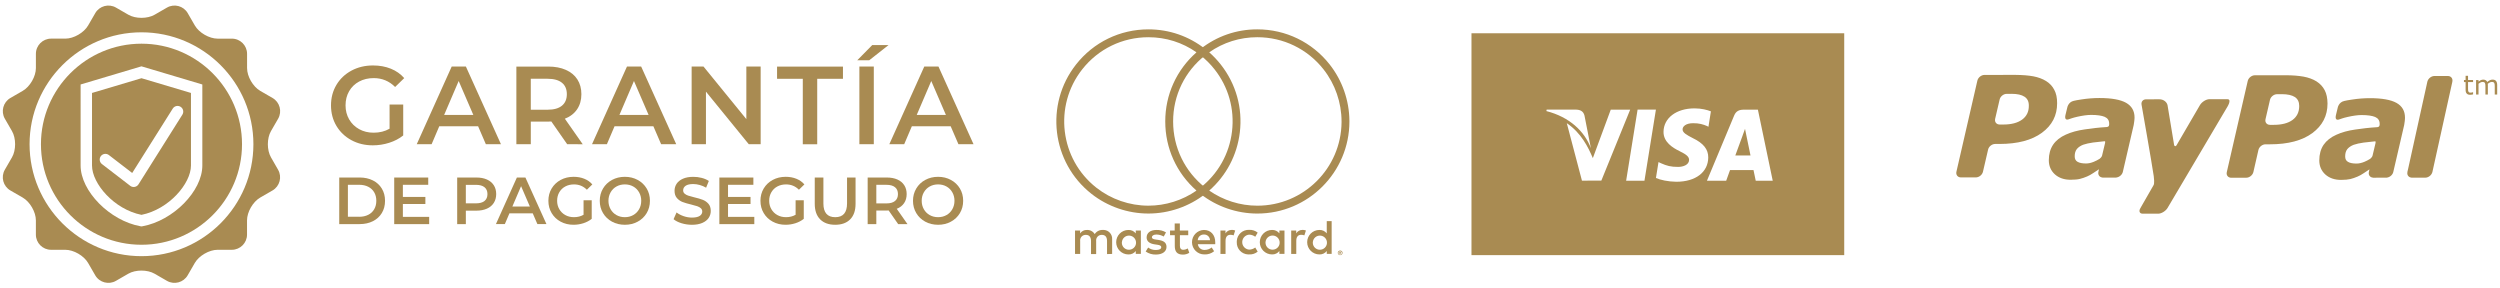 <svg xmlns="http://www.w3.org/2000/svg" xmlns:xlink="http://www.w3.org/1999/xlink" id="Capa_1" x="0px" y="0px" width="450.709px" height="52px" viewBox="0 0 450.709 52" xml:space="preserve"><title>mc_vrt_rgb_pos</title><g>	<path fill="#A98B52" d="M200.501,45.781v-2.646c0.061-0.865-0.594-1.617-1.459-1.678c-0.066-0.006-0.135-0.006-0.201,0  c-0.594-0.039-1.161,0.246-1.482,0.75c-0.292-0.486-0.826-0.773-1.396-0.75c-0.494-0.025-0.964,0.213-1.235,0.627v-0.521h-0.918  v4.222h0.927v-2.32c-0.073-0.541,0.306-1.041,0.848-1.112c0.063-0.011,0.124-0.013,0.188-0.009c0.608,0,0.919,0.396,0.919,1.111  v2.351h0.928v-2.341c-0.07-0.545,0.313-1.043,0.854-1.112c0.06-0.011,0.117-0.013,0.177-0.009c0.627,0,0.929,0.396,0.929,1.111  v2.351L200.501,45.781z M214.217,41.563h-1.51v-1.28h-0.93v1.28h-0.838V42.4h0.855v1.94c0,0.979,0.379,1.563,1.466,1.563  c0.405,0.002,0.805-0.109,1.146-0.326l-0.266-0.785c-0.247,0.146-0.524,0.23-0.813,0.238c-0.44,0-0.608-0.281-0.608-0.707V42.4  h1.501L214.217,41.563z M222.049,41.455c-0.457-0.014-0.884,0.225-1.112,0.617v-0.512h-0.909v4.221h0.918v-2.365  c0-0.697,0.302-1.086,0.884-1.086c0.195-0.004,0.394,0.031,0.573,0.104l0.282-0.883c-0.209-0.074-0.432-0.113-0.652-0.113  L222.049,41.455z M210.209,41.896c-0.521-0.312-1.118-0.463-1.724-0.439c-1.066,0-1.768,0.512-1.768,1.352  c0,0.688,0.514,1.111,1.457,1.244l0.439,0.063c0.506,0.069,0.742,0.202,0.742,0.44c0,0.326-0.336,0.512-0.963,0.512  c-0.504,0.017-0.998-0.143-1.402-0.44l-0.44,0.717c0.535,0.373,1.177,0.564,1.827,0.548c1.22,0,1.926-0.572,1.926-1.377  c0-0.806-0.557-1.132-1.477-1.265l-0.439-0.063c-0.396-0.053-0.716-0.133-0.716-0.414c0-0.282,0.301-0.493,0.805-0.493  c0.465,0.004,0.92,0.129,1.323,0.36L210.209,41.896z M234.801,41.455c-0.455-0.014-0.883,0.225-1.112,0.617v-0.512h-0.908v4.221  h0.917v-2.365c0-0.697,0.303-1.086,0.885-1.086c0.195-0.004,0.393,0.031,0.572,0.104l0.283-0.883  c-0.21-0.074-0.433-0.113-0.652-0.113L234.801,41.455z M222.97,43.662c-0.044,1.178,0.875,2.166,2.052,2.209  c0.066,0.004,0.134,0.002,0.199-0.002c0.552,0.027,1.092-0.15,1.518-0.504l-0.439-0.74c-0.316,0.24-0.704,0.375-1.104,0.379  c-0.745-0.061-1.302-0.713-1.239-1.459c0.054-0.662,0.578-1.188,1.239-1.24c0.399,0.004,0.787,0.137,1.104,0.379l0.439-0.742  c-0.426-0.352-0.966-0.528-1.518-0.502c-1.177-0.065-2.184,0.832-2.249,2.009c-0.005,0.065-0.006,0.133-0.002,0.198V43.662  L222.97,43.662z M231.57,43.662v-2.102h-0.918v0.512c-0.314-0.406-0.811-0.637-1.323-0.617c-1.221,0-2.208,0.988-2.208,2.207  s0.987,2.207,2.208,2.207c0.516,0.021,1.009-0.211,1.323-0.617v0.514h0.918V43.662z M228.153,43.662  c0.041-0.703,0.646-1.24,1.351-1.197c0.702,0.041,1.239,0.645,1.197,1.35c-0.039,0.672-0.595,1.195-1.268,1.199  c-0.7,0.01-1.272-0.551-1.282-1.25C228.15,43.729,228.151,43.695,228.153,43.662z M217.072,41.455  c-1.219,0.018-2.192,1.02-2.176,2.238c0.018,1.218,1.021,2.19,2.236,2.176l0,0c0.636,0.033,1.261-0.172,1.754-0.574l-0.441-0.68  c-0.349,0.279-0.778,0.436-1.229,0.441c-0.632,0.055-1.19-0.404-1.264-1.033h3.136c0-0.115,0-0.229,0-0.354  c0-1.324-0.82-2.207-2.005-2.207L217.072,41.455z M217.072,42.277c0.577-0.014,1.058,0.445,1.068,1.021l0,0h-2.208  c0.033-0.588,0.53-1.043,1.122-1.021H217.072z M240.076,43.672v-3.807h-0.884v2.207c-0.315-0.406-0.811-0.637-1.324-0.617  c-1.22,0-2.207,0.988-2.207,2.207s0.987,2.207,2.207,2.207c0.517,0.021,1.009-0.211,1.324-0.617v0.514h0.884V43.672z   M241.609,45.168c0.058,0,0.114,0.01,0.167,0.029c0.053,0.021,0.099,0.053,0.138,0.088c0.039,0.039,0.069,0.084,0.093,0.135  c0.047,0.104,0.047,0.223,0,0.324c-0.021,0.051-0.054,0.096-0.093,0.135c-0.039,0.037-0.085,0.066-0.138,0.088  s-0.109,0.035-0.167,0.035c-0.172,0-0.325-0.102-0.396-0.258c-0.046-0.104-0.046-0.221,0-0.324  c0.021-0.051,0.055-0.096,0.095-0.135c0.038-0.035,0.085-0.066,0.137-0.088c0.058-0.021,0.119-0.031,0.182-0.029H241.609z   M241.609,45.914c0.043,0,0.087-0.01,0.128-0.025c0.037-0.02,0.071-0.041,0.103-0.07c0.114-0.125,0.114-0.315,0-0.44  c-0.028-0.028-0.063-0.055-0.103-0.067c-0.041-0.021-0.085-0.027-0.128-0.027c-0.045,0-0.088,0.01-0.129,0.027  c-0.039,0.016-0.075,0.039-0.105,0.067c-0.113,0.125-0.113,0.315,0,0.44c0.03,0.029,0.066,0.056,0.105,0.07  c0.045,0.021,0.093,0.027,0.143,0.025H241.609z M241.635,45.389c0.041-0.002,0.081,0.012,0.113,0.035  c0.026,0.021,0.042,0.059,0.039,0.094c0.002,0.029-0.011,0.06-0.029,0.08c-0.024,0.021-0.061,0.035-0.094,0.039l0.128,0.146h-0.103  l-0.119-0.146h-0.038v0.146h-0.085v-0.389L241.635,45.389z M241.537,45.463v0.105h0.1c0.017,0.006,0.033,0.006,0.052,0  c0.007-0.012,0.007-0.025,0-0.039c0.007-0.014,0.007-0.027,0-0.039c-0.019-0.006-0.035-0.006-0.052,0L241.537,45.463z   M236.681,43.672c0.042-0.703,0.646-1.24,1.349-1.197c0.704,0.041,1.241,0.646,1.199,1.349c-0.04,0.674-0.595,1.196-1.27,1.2  c-0.698,0.009-1.272-0.551-1.282-1.252C236.677,43.738,236.679,43.705,236.681,43.672z M205.679,43.672v-2.109h-0.92v0.513  c-0.315-0.406-0.81-0.638-1.323-0.617c-1.22,0-2.207,0.987-2.207,2.207c0,1.219,0.987,2.207,2.207,2.207  c0.517,0.021,1.008-0.211,1.323-0.617v0.515h0.92V43.672z M202.262,43.672c0.041-0.703,0.646-1.24,1.349-1.197  c0.703,0.041,1.239,0.646,1.198,1.349c-0.039,0.674-0.596,1.196-1.268,1.2c-0.7,0.015-1.277-0.543-1.292-1.241  c-0.001-0.035,0-0.072,0.003-0.107L202.262,43.672L202.262,43.672z"></path>	<path fill="#A98B52" d="M207.036,38.497c-3.703,0-7.347-1.261-10.259-3.547c-7.196-5.657-8.45-16.115-2.794-23.312  c3.167-4.032,7.929-6.344,13.063-6.344c3.75,0,7.293,1.228,10.248,3.549l0.709,0.558l-0.709,0.558  c-3.69,2.897-5.805,7.249-5.799,11.939c-0.002,4.69,2.11,9.042,5.8,11.937l0.71,0.558l-0.709,0.559  C214.382,37.236,210.739,38.497,207.036,38.497z M207.046,6.711c-4.696,0-9.051,2.114-11.948,5.802  c-5.174,6.584-4.027,16.149,2.556,21.322c2.663,2.093,5.995,3.244,9.383,3.244c3.092,0,6.139-0.96,8.672-2.72  c-3.595-3.151-5.635-7.644-5.632-12.46c-0.006-4.819,2.036-9.313,5.632-12.467C213.156,7.649,210.179,6.711,207.046,6.711z"></path>	<path fill="#A98B52" d="M226.677,38.5c-3.703,0-7.347-1.261-10.26-3.55l-0.709-0.558l0.709-0.559  c3.188-2.506,5.211-6.104,5.693-10.13c0.483-4.028-0.631-8.002-3.138-11.19c-0.744-0.946-1.604-1.807-2.557-2.557L215.708,9.4  l0.708-0.557c2.954-2.323,6.499-3.551,10.249-3.551c5.134,0,9.895,2.312,13.063,6.342c2.253,2.868,3.509,6.445,3.547,10.091  l0.001,0.002l0.002,0.171C243.279,31.053,235.831,38.5,226.677,38.5z M218.003,34.359c2.535,1.762,5.582,2.723,8.674,2.723  c8.331,0,15.116-6.744,15.184-15.059l-0.002-0.128c0-3.388-1.151-6.721-3.245-9.385c-2.896-3.686-7.252-5.8-11.946-5.8  c-3.135,0-6.113,0.938-8.666,2.723c0.763,0.671,1.462,1.41,2.087,2.206c2.741,3.485,3.959,7.83,3.431,12.233  C223.027,27.969,221.079,31.659,218.003,34.359z"></path>	<path fill="#A98B52" d="M401.462,19.417l-10.696,18.086c-0.343,0.563-1.104,1.021-1.68,1.021l-2.779,0.002  c-0.576,0-0.769-0.461-0.419-1.022l2.377-4.146c0,0,0.197-0.239,0.021-1.592c-0.356-2.445-2.19-12.84-2.19-12.84  c-0.13-0.56,0.23-1.021,0.811-1.021l2.397-0.005c0.741-0.002,1.335,0.484,1.465,1.053c0,0,1.165,7.05,1.193,7.21  c0.034,0.131,0.24,0.358,0.446,0.003c0.378-0.659,4.228-7.255,4.228-7.255c0.356-0.563,1.111-1.028,1.688-1.028  c0,0,2.578,0.01,3.223,0.002C402.486,17.873,401.462,19.417,401.462,19.417z M370.865,18.614c0.006,2.199-0.91,3.979-2.735,5.318  c-1.832,1.346-4.377,2.019-7.662,2.021h-0.769c-0.582,0-1.155,0.46-1.278,1.02l-0.925,3.983c-0.132,0.574-0.707,1.028-1.286,1.028  h-2.687c-0.58,0-0.943-0.467-0.813-1.028l3.778-16.429c0.134-0.557,0.704-1.016,1.287-1.021l5.604-0.004  c1.21,0.012,2.268,0.09,3.168,0.252c0.896,0.17,1.669,0.451,2.33,0.86c0.639,0.396,1.14,0.928,1.473,1.579  C370.701,16.838,370.87,17.647,370.865,18.614z M365.764,19.04c0.011-0.723-0.255-1.259-0.771-1.6  c-0.525-0.35-1.308-0.524-2.333-0.524l-0.878,0.006c-0.578-0.006-1.158,0.46-1.28,1.021l-0.81,3.482  c-0.128,0.566,0.239,1.025,0.818,1.025h0.658c1.455,0,2.578-0.297,3.389-0.889C365.369,20.967,365.781,20.125,365.764,19.04z   M384.823,21.19c0.007,0.158-0.021,0.377-0.048,0.646c-0.021,0.264-0.058,0.494-0.102,0.691l-1.961,8.464  c-0.119,0.512-0.622,0.94-1.148,1.008c-0.011,0.006-0.014,0.015-0.039,0.015h-0.386c-0.547,0.002-1.723,0.004-2.064,0.004  l-0.001-0.004h-0.045l-0.006-0.011c-0.518-0.049-0.827-0.481-0.718-1.004l-0.004-0.008c0-0.007,0.006-0.009,0.006-0.013  l0.098-0.434l-0.011-0.02c-0.349,0.229-0.621,0.414-1.013,0.674c-0.394,0.26-0.763,0.469-1.105,0.613  c-0.459,0.198-0.896,0.342-1.294,0.44c-0.401,0.103-0.967,0.152-1.686,0.158c-1.148,0-2.102-0.322-2.832-0.972  c-0.722-0.657-1.096-1.506-1.096-2.545c0.001-1.102,0.258-2.03,0.771-2.802c0.523-0.767,1.286-1.373,2.307-1.826  c0.958-0.436,2.104-0.75,3.41-0.936c1.326-0.193,2.428-0.332,3.959-0.425c0.257-0.034,0.344-0.136,0.389-0.242  c0.051-0.112,0.049-0.243,0.043-0.38c0-0.577-0.268-0.98-0.812-1.219c-0.542-0.227-1.358-0.344-2.435-0.344  c-0.732-0.004-1.651,0.143-2.521,0.338c-0.908,0.207-1.152,0.34-1.598,0.475c-0.22,0.066-0.708,0.104-0.522-0.76l0.328-1.348  c0,0,0.156-1.022,1.179-1.244c0.495-0.108,0.576-0.129,1.377-0.25c1.089-0.17,2.173-0.256,3.252-0.256  c2.183,0,3.772,0.288,4.796,0.857C384.31,19.11,384.826,19.995,384.823,21.19z M379.323,25.473  c-0.155,0.002-1.367,0.142-1.979,0.219c-0.688,0.099-1.287,0.231-1.771,0.396c-0.488,0.191-0.881,0.453-1.146,0.775  c-0.264,0.334-0.392,0.762-0.392,1.311c-0.007,0.477,0.177,0.811,0.521,1.002c0.348,0.199,0.86,0.297,1.528,0.297  c0.433,0,0.903-0.104,1.399-0.307c0.368-0.152,0.72-0.332,1.053-0.541c0.117-0.076,0.38-0.359,0.428-0.559  c0.16-0.652,0.513-2.089,0.542-2.268C379.58,25.387,379.478,25.471,379.323,25.473z"></path>	<path fill="#A98B52" d="M432.05,18.552c-1.021-0.567-2.613-0.854-4.795-0.854c-1.079,0-2.164,0.086-3.252,0.257  c-0.799,0.121-0.882,0.143-1.378,0.249c-1.021,0.224-1.178,1.244-1.178,1.244l-0.327,1.347c-0.187,0.863,0.305,0.828,0.523,0.762  c0.447-0.137,0.688-0.27,1.597-0.475c0.87-0.197,1.788-0.346,2.521-0.34c1.073,0,1.893,0.119,2.437,0.345  c0.544,0.237,0.813,0.642,0.813,1.22c0.003,0.137,0.006,0.266-0.044,0.379c-0.045,0.106-0.131,0.207-0.388,0.242  c-1.533,0.092-2.635,0.23-3.96,0.424c-1.31,0.186-2.451,0.5-3.408,0.938c-1.021,0.452-1.783,1.059-2.311,1.824  c-0.512,0.771-0.771,1.706-0.771,2.804c0,1.039,0.372,1.885,1.095,2.543c0.73,0.649,1.683,0.972,2.832,0.972  c0.721-0.007,1.281-0.058,1.687-0.156c0.398-0.104,0.834-0.244,1.294-0.445c0.345-0.143,0.717-0.352,1.104-0.611  c0.394-0.262,0.665-0.445,1.013-0.676l0.014,0.023l-0.099,0.432c-0.001,0.004-0.006,0.006-0.006,0.01l0.003,0.01  c-0.11,0.521,0.201,0.951,0.716,1.004l0.007,0.011h0.045l0.004,0.002c0.341,0,1.516-0.002,2.064-0.002h0.382  c0.023,0,0.028-0.011,0.038-0.015c0.525-0.063,1.031-0.494,1.147-1.01l1.963-8.461c0.045-0.198,0.079-0.429,0.103-0.692  c0.023-0.269,0.054-0.486,0.045-0.646C433.579,20.007,433.068,19.124,432.05,18.552z M428.264,25.815  c-0.029,0.181-0.38,1.615-0.538,2.267c-0.047,0.193-0.308,0.479-0.427,0.557c-0.333,0.209-0.686,0.389-1.054,0.543  c-0.497,0.199-0.967,0.305-1.4,0.305c-0.667,0-1.183-0.096-1.527-0.297c-0.348-0.19-0.528-0.522-0.522-1  c0-0.549,0.128-0.979,0.391-1.311c0.266-0.32,0.658-0.583,1.146-0.775c0.485-0.164,1.082-0.299,1.771-0.396  c0.611-0.076,1.822-0.216,1.979-0.218C428.232,25.489,428.332,25.403,428.264,25.815z M419.098,16.252  c-0.335-0.65-0.841-1.174-1.479-1.584c-0.654-0.404-1.435-0.689-2.336-0.855c-0.893-0.156-1.948-0.246-3.157-0.248l-5.616,0.002  c-0.579,0.011-1.146,0.466-1.279,1.023l-3.776,16.436c-0.137,0.559,0.238,1.022,0.809,1.02l2.693-0.006  c0.572,0.006,1.155-0.457,1.289-1.016l0.911-3.988c0.129-0.56,0.71-1.029,1.291-1.019h0.768c3.286,0,5.836-0.676,7.661-2.021  c1.819-1.351,2.736-3.123,2.736-5.328C419.603,17.708,419.441,16.897,419.098,16.252z M413.302,21.628  c-0.805,0.586-1.935,0.879-3.386,0.879h-0.669c-0.578,0.007-0.951-0.461-0.813-1.021L409.24,18c0.12-0.552,0.705-1.022,1.274-1.017  l0.885-0.006c1.028,0.006,1.8,0.176,2.333,0.52c0.521,0.347,0.775,0.886,0.778,1.602C414.515,20.19,414.112,21.03,413.302,21.628z   M442.117,14.719l0.005,0.002l-3.6,16.287c-0.007,0.027-0.018,0.051-0.024,0.076c-0.161,0.531-0.717,0.947-1.263,0.947h-2.494  l-0.005-0.01c-0.518-0.049-0.831-0.48-0.717-1.004l-0.007-0.011c0.016-0.059,0.064-0.276,0.144-0.614l3.301-14.958  c0.099-0.451,0.155-0.713,0.155-0.713c0.006-0.022,0.018-0.044,0.021-0.064c0.155-0.536,0.716-0.957,1.267-0.957h0.001  c0.003,0,0.003,0,0.004,0h2.401C441.882,13.701,442.24,14.163,442.117,14.719z M444.948,14.424h0.908v0.37h-0.908v1.19  c0,0.138,0.005,0.244,0.011,0.32c0.007,0.078,0.026,0.149,0.064,0.217c0.033,0.063,0.081,0.106,0.141,0.138  c0.062,0.028,0.151,0.044,0.277,0.044c0.068,0,0.146-0.012,0.226-0.031c0.076-0.021,0.133-0.039,0.169-0.053h0.021v0.396h-0.001  c-0.083,0.021-0.173,0.039-0.27,0.053c-0.099,0.014-0.187,0.021-0.263,0.021c-0.27,0-0.471-0.072-0.607-0.216  c-0.142-0.144-0.209-0.374-0.209-0.69v-1.39h-0.297v-0.37h0.297v-0.751h0.439L444.948,14.424L444.948,14.424z M450.203,15.344  v1.694H450.2h-0.438V15.55c0-0.112-0.006-0.221-0.017-0.325c-0.012-0.104-0.031-0.188-0.064-0.25  c-0.034-0.065-0.088-0.117-0.153-0.15c-0.065-0.034-0.163-0.051-0.29-0.051c-0.124,0-0.246,0.029-0.368,0.092  c-0.125,0.062-0.247,0.14-0.369,0.234c0.006,0.034,0.009,0.077,0.013,0.125c0.003,0.047,0.005,0.094,0.005,0.143v1.673h-0.438  v-1.488c0-0.114-0.006-0.225-0.016-0.327c-0.01-0.104-0.031-0.187-0.063-0.25c-0.037-0.067-0.089-0.117-0.155-0.149  c-0.066-0.034-0.163-0.052-0.289-0.052c-0.121,0-0.24,0.028-0.361,0.09c-0.12,0.06-0.242,0.135-0.36,0.227v1.952h-0.44V14.43h0.44  v0.291c0.137-0.115,0.273-0.203,0.409-0.269c0.138-0.063,0.279-0.097,0.438-0.097c0.18,0,0.328,0.037,0.452,0.111  c0.125,0.075,0.217,0.18,0.276,0.313c0.179-0.149,0.342-0.261,0.487-0.325c0.146-0.064,0.303-0.1,0.471-0.1  c0.287,0,0.5,0.086,0.635,0.262C450.135,14.792,450.203,15.035,450.203,15.344z"></path>	<g>		<path fill="#A98B52" d="M16.588,29.836c0,3.254,3.962,7.9,8.919,8.898c4.958-0.998,8.92-5.646,8.92-8.898V16.757l-8.92-2.657   l-8.919,2.657V29.836z M18.188,28.137c0.347-0.447,0.99-0.531,1.438-0.188l4.207,3.236l7.311-11.61   c0.302-0.479,0.938-0.622,1.415-0.32c0.479,0.302,0.623,0.935,0.32,1.415l-7.91,12.563c-0.154,0.244-0.403,0.412-0.688,0.463   c-0.059,0.01-0.119,0.016-0.18,0.016c-0.225,0-0.445-0.072-0.625-0.213l-5.101-3.924C17.927,29.229,17.843,28.586,18.188,28.137z"></path>		<path fill="#A98B52" d="M25.507,7.876c-9.993,0-18.125,8.131-18.125,18.125c0,9.995,8.132,18.125,18.125,18.125   c9.995,0,18.125-8.131,18.125-18.125S35.502,7.876,25.507,7.876z M36.478,29.836c0,4.619-5.243,9.941-10.788,10.955l-0.184,0.031   l-0.187-0.031c-5.544-1.014-10.786-6.336-10.786-10.955V15.229l10.972-3.271l10.973,3.271V29.836z"></path>		<path fill="#A98B52" d="M48.855,28.371c-0.752-1.303-0.753-3.437,0-4.739l1.287-2.229c0.752-1.303,0.302-2.983-1.001-3.735   l-2.229-1.287c-1.304-0.752-2.369-2.6-2.369-4.104V9.702c0-1.505-1.23-2.735-2.735-2.735h-2.574c-1.505,0-3.353-1.065-4.104-2.37   l-1.287-2.229c-0.752-1.303-2.435-1.753-3.736-1.001l-2.229,1.286c-1.304,0.753-3.438,0.753-4.738,0l-2.229-1.286   c-1.304-0.752-2.984-0.302-3.736,1.001l-1.288,2.227c-0.752,1.303-2.6,2.37-4.104,2.37H9.207c-1.506,0-2.735,1.229-2.735,2.735   v2.574c0,1.504-1.066,3.352-2.369,4.104l-2.229,1.287c-1.304,0.752-1.754,2.434-1.001,3.736L2.16,23.63   c0.752,1.303,0.752,3.437,0,4.738L0.87,30.6c-0.752,1.303-0.303,2.984,1.001,3.736L4.1,35.623c1.303,0.752,2.369,2.6,2.369,4.104   v2.572c0,1.506,1.229,2.734,2.735,2.734h2.571c1.505,0,3.354,1.066,4.104,2.369l1.287,2.229c0.752,1.305,2.435,1.754,3.735,1.002   l2.229-1.287c1.304-0.752,3.437-0.752,4.739,0l2.229,1.287c1.303,0.752,2.984,0.303,3.736-1.002l1.287-2.229   c0.752-1.303,2.6-2.369,4.104-2.369h2.572c1.506,0,2.736-1.229,2.736-2.734v-2.572c0-1.506,1.064-3.352,2.368-4.104l2.229-1.287   c1.303-0.752,1.754-2.435,1.001-3.735L48.855,28.371z M25.507,46.182c-11.126,0-20.177-9.053-20.177-20.179   c0-11.125,9.051-20.178,20.177-20.178s20.178,9.052,20.178,20.177C45.684,37.129,36.633,46.182,25.507,46.182z"></path>	</g>	<g>		<path fill="#A98B52" d="M70.233,18.841h2.46v5.58c-0.72,0.574-1.561,1.015-2.521,1.319c-0.96,0.307-1.946,0.46-2.96,0.46   c-1.428,0-2.713-0.31-3.859-0.931c-1.146-0.619-2.047-1.477-2.7-2.569c-0.651-1.093-0.979-2.326-0.979-3.699   s0.327-2.606,0.979-3.7c0.653-1.093,1.559-1.949,2.71-2.57c1.153-0.619,2.45-0.93,3.892-0.93c1.173,0,2.239,0.194,3.199,0.58   c0.961,0.387,1.769,0.954,2.421,1.7l-1.642,1.601c-1.065-1.067-2.354-1.601-3.858-1.601c-0.986,0-1.862,0.207-2.631,0.619   c-0.768,0.413-1.366,0.993-1.801,1.739c-0.434,0.748-0.648,1.602-0.648,2.562c0,0.935,0.218,1.772,0.648,2.521   c0.435,0.746,1.033,1.332,1.801,1.76c0.769,0.428,1.637,0.641,2.609,0.641c1.093,0,2.053-0.24,2.88-0.721V18.841z"></path>		<path fill="#A98B52" d="M86.193,22.762h-7l-1.38,3.239h-2.681l6.301-14h2.561l6.319,14h-2.721L86.193,22.762z M85.334,20.721   l-2.642-6.119l-2.62,6.119H85.334z"></path>		<path fill="#A98B52" d="M102.253,26.001L99.394,21.9c-0.12,0.015-0.301,0.021-0.54,0.021h-3.16v4.08h-2.601v-14h5.761   c1.213,0,2.271,0.199,3.17,0.601c0.899,0.399,1.59,0.973,2.069,1.72c0.479,0.747,0.721,1.635,0.721,2.659   c0,1.054-0.257,1.961-0.771,2.721c-0.516,0.761-1.25,1.326-2.21,1.699l3.221,4.602L102.253,26.001L102.253,26.001z    M101.312,14.921c-0.587-0.479-1.446-0.721-2.58-0.721h-3.04v5.58h3.04c1.134,0,1.993-0.242,2.58-0.729   c0.586-0.486,0.88-1.176,0.88-2.07C102.192,16.088,101.899,15.401,101.312,14.921z"></path>		<path fill="#A98B52" d="M117.793,22.762h-7l-1.381,3.239h-2.681l6.301-14h2.561l6.32,14h-2.722L117.793,22.762z M116.933,20.721   l-2.641-6.119l-2.62,6.119H116.933z"></path>		<path fill="#A98B52" d="M137.133,12.001v14h-2.141l-7.721-9.479v9.479h-2.58v-14h2.142l7.721,9.479v-9.479H137.133z"></path>		<path fill="#A98B52" d="M144.732,14.202h-4.641v-2.199h11.881v2.199h-4.641v11.801h-2.602L144.732,14.202L144.732,14.202z"></path>		<path fill="#A98B52" d="M157.253,8.123h2.938l-3.479,2.739h-2.159L157.253,8.123z M154.932,12.001h2.601v14h-2.601V12.001z"></path>		<path fill="#A98B52" d="M171.392,22.762h-7l-1.38,3.239h-2.681l6.3-14h2.561l6.32,14h-2.721L171.392,22.762z M170.532,20.721   l-2.641-6.119l-2.62,6.119H170.532z"></path>		<path fill="#A98B52" d="M61.159,32.002h3.673c0.896,0,1.69,0.174,2.389,0.521c0.696,0.348,1.235,0.84,1.619,1.479   c0.385,0.635,0.576,1.367,0.576,2.199s-0.191,1.566-0.576,2.203c-0.384,0.637-0.924,1.127-1.619,1.477   c-0.696,0.35-1.492,0.521-2.389,0.521h-3.673V32.002z M64.76,39.082c0.616,0,1.158-0.119,1.627-0.354   c0.468-0.234,0.827-0.572,1.079-1.011c0.252-0.436,0.379-0.938,0.379-1.518c0-0.576-0.127-1.082-0.379-1.519   c-0.252-0.438-0.611-0.771-1.079-1.01c-0.469-0.236-1.011-0.354-1.627-0.354h-2.04v5.762h2.04V39.082z"></path>		<path fill="#A98B52" d="M77.372,39.094v1.309h-6.302v-8.397h6.133v1.31h-4.571V35.5h4.057v1.283h-4.057V39.1L77.372,39.094   L77.372,39.094z"></path>		<path fill="#A98B52" d="M87.78,32.361c0.54,0.24,0.954,0.584,1.242,1.033c0.288,0.446,0.434,0.979,0.434,1.596   c0,0.607-0.146,1.139-0.434,1.592c-0.288,0.449-0.702,0.797-1.242,1.035c-0.539,0.24-1.174,0.361-1.9,0.361h-1.896v2.424h-1.561   v-8.398h3.456C86.606,32.002,87.24,32.121,87.78,32.361z M87.354,36.227c0.354-0.287,0.527-0.699,0.527-1.235   c0-0.535-0.176-0.947-0.527-1.234c-0.353-0.289-0.868-0.434-1.548-0.434h-1.824v3.336h1.824   C86.486,36.658,87.003,36.516,87.354,36.227z"></path>		<path fill="#A98B52" d="M96.043,38.457h-4.2L91.015,40.4h-1.607l3.779-8.398h1.536l3.792,8.398h-1.633L96.043,38.457z    M95.526,37.234l-1.584-3.672l-1.571,3.672H95.526z"></path>		<path fill="#A98B52" d="M105.198,36.105h1.478v3.35c-0.433,0.344-0.938,0.607-1.513,0.793c-0.575,0.184-1.168,0.273-1.774,0.273   c-0.855,0-1.629-0.187-2.316-0.56c-0.688-0.371-1.229-0.885-1.619-1.541c-0.392-0.655-0.589-1.396-0.589-2.223   c0-0.824,0.196-1.563,0.589-2.22c0.394-0.655,0.936-1.17,1.626-1.543c0.691-0.371,1.471-0.559,2.334-0.559   c0.704,0,1.345,0.117,1.921,0.35c0.575,0.23,1.061,0.57,1.451,1.021l-0.983,0.959c-0.641-0.642-1.411-0.959-2.315-0.959   c-0.592,0-1.117,0.123-1.577,0.371c-0.461,0.248-0.819,0.596-1.08,1.045c-0.261,0.446-0.391,0.959-0.391,1.535   c0,0.561,0.13,1.063,0.391,1.512c0.261,0.449,0.619,0.804,1.08,1.06c0.46,0.256,0.981,0.383,1.565,0.383   c0.655,0,1.229-0.146,1.729-0.435v-2.612H105.198z"></path>		<path fill="#A98B52" d="M110.335,39.963c-0.688-0.371-1.229-0.889-1.62-1.547c-0.394-0.66-0.588-1.396-0.588-2.215   c0-0.816,0.194-1.555,0.588-2.215c0.393-0.66,0.933-1.176,1.62-1.547c0.688-0.373,1.46-0.562,2.314-0.562   c0.855,0,1.628,0.188,2.315,0.562c0.688,0.371,1.229,0.887,1.62,1.541c0.393,0.653,0.588,1.396,0.588,2.221   c0,0.824-0.195,1.564-0.588,2.221c-0.394,0.658-0.934,1.17-1.62,1.541c-0.688,0.373-1.46,0.561-2.315,0.561   C111.795,40.521,111.022,40.336,110.335,39.963z M114.162,38.775c0.447-0.252,0.801-0.604,1.058-1.058   c0.256-0.45,0.384-0.957,0.384-1.52c0-0.56-0.128-1.064-0.384-1.519c-0.257-0.453-0.608-0.805-1.058-1.057   c-0.447-0.252-0.951-0.377-1.513-0.377c-0.561,0-1.063,0.125-1.512,0.377s-0.801,0.604-1.057,1.057   c-0.257,0.451-0.386,0.959-0.386,1.519c0,0.563,0.129,1.065,0.386,1.52c0.256,0.453,0.606,0.806,1.057,1.058   c0.448,0.252,0.951,0.379,1.512,0.379C113.211,39.154,113.715,39.027,114.162,38.775z"></path>		<path fill="#A98B52" d="M122.868,40.246c-0.604-0.186-1.082-0.43-1.435-0.73l0.54-1.215c0.344,0.271,0.767,0.494,1.267,0.666   c0.5,0.174,1.002,0.26,1.507,0.26c0.623,0,1.09-0.102,1.396-0.301c0.308-0.199,0.462-0.465,0.462-0.793   c0-0.238-0.086-0.438-0.258-0.594c-0.173-0.156-0.391-0.275-0.654-0.365c-0.264-0.088-0.624-0.188-1.08-0.301   c-0.64-0.15-1.156-0.305-1.554-0.455c-0.396-0.15-0.735-0.391-1.021-0.715s-0.428-0.762-0.428-1.313   c0-0.466,0.126-0.888,0.378-1.269c0.253-0.379,0.634-0.683,1.142-0.906c0.509-0.223,1.131-0.336,1.866-0.336   c0.512,0,1.017,0.063,1.512,0.19c0.496,0.13,0.925,0.313,1.284,0.554l-0.492,1.213c-0.367-0.217-0.752-0.381-1.151-0.489   c-0.398-0.113-0.788-0.168-1.164-0.168c-0.615,0-1.073,0.104-1.374,0.311c-0.3,0.209-0.449,0.484-0.449,0.828   c0,0.24,0.087,0.438,0.259,0.588c0.172,0.152,0.391,0.273,0.653,0.361c0.265,0.088,0.623,0.188,1.079,0.299   c0.624,0.145,1.138,0.295,1.536,0.451c0.399,0.153,0.742,0.395,1.025,0.713c0.284,0.317,0.427,0.752,0.427,1.297   c0,0.463-0.126,0.885-0.378,1.26c-0.252,0.377-0.635,0.676-1.146,0.9c-0.512,0.224-1.137,0.336-1.871,0.336   C124.098,40.521,123.472,40.432,122.868,40.246z"></path>		<path fill="#A98B52" d="M135.99,39.094v1.309h-6.301v-8.397h6.132v1.31h-4.57V35.5h4.057v1.283h-4.057V39.1L135.99,39.094   L135.99,39.094z"></path>		<path fill="#A98B52" d="M143.43,36.105h1.476v3.35c-0.432,0.344-0.936,0.607-1.512,0.793c-0.576,0.184-1.168,0.273-1.775,0.273   c-0.854,0-1.629-0.187-2.314-0.56c-0.688-0.371-1.229-0.885-1.62-1.541c-0.392-0.655-0.588-1.396-0.588-2.223   c0-0.824,0.195-1.563,0.588-2.22c0.393-0.655,0.935-1.17,1.626-1.543c0.691-0.371,1.47-0.559,2.334-0.559   c0.704,0,1.344,0.117,1.92,0.35c0.576,0.23,1.062,0.57,1.452,1.021l-0.983,0.959c-0.641-0.642-1.412-0.959-2.315-0.959   c-0.592,0-1.117,0.123-1.577,0.371s-0.82,0.596-1.08,1.045c-0.261,0.446-0.391,0.959-0.391,1.535c0,0.561,0.13,1.063,0.391,1.512   c0.26,0.449,0.62,0.804,1.08,1.06s0.98,0.383,1.564,0.383c0.655,0,1.23-0.146,1.729-0.435v-2.612H143.43z"></path>		<path fill="#A98B52" d="M147.858,39.543c-0.646-0.65-0.972-1.586-0.972-2.803v-4.738h1.56v4.682c0,1.646,0.713,2.472,2.138,2.472   c1.416,0,2.124-0.822,2.124-2.472v-4.682h1.535v4.738c0,1.217-0.321,2.15-0.967,2.803c-0.645,0.652-1.546,0.98-2.706,0.98   C149.41,40.523,148.507,40.195,147.858,39.543z"></path>		<path fill="#A98B52" d="M161.923,40.402l-1.716-2.461c-0.072,0.008-0.182,0.014-0.324,0.014h-1.896v2.447h-1.561v-8.398h3.456   c0.729,0,1.361,0.119,1.901,0.357c0.539,0.24,0.953,0.584,1.241,1.033c0.288,0.446,0.434,0.979,0.434,1.596   c0,0.633-0.153,1.178-0.463,1.633c-0.309,0.455-0.75,0.797-1.325,1.021l1.933,2.76L161.923,40.402L161.923,40.402z    M161.358,33.754c-0.353-0.289-0.867-0.434-1.548-0.434h-1.824v3.35h1.824c0.68,0,1.195-0.145,1.548-0.438   c0.354-0.291,0.528-0.705,0.528-1.242C161.886,34.455,161.711,34.041,161.358,33.754z"></path>		<path fill="#A98B52" d="M166.806,39.963c-0.688-0.371-1.229-0.889-1.62-1.547c-0.393-0.66-0.588-1.396-0.588-2.215   c0-0.816,0.195-1.555,0.588-2.215s0.933-1.176,1.62-1.547c0.688-0.373,1.46-0.562,2.315-0.562c0.854,0,1.628,0.188,2.314,0.562   c0.688,0.371,1.229,0.887,1.62,1.541c0.391,0.653,0.588,1.396,0.588,2.221c0,0.824-0.196,1.564-0.588,2.221   c-0.393,0.658-0.933,1.17-1.62,1.541c-0.688,0.373-1.46,0.561-2.314,0.561C168.266,40.521,167.494,40.336,166.806,39.963z    M170.635,38.775c0.448-0.252,0.801-0.604,1.057-1.058c0.256-0.45,0.385-0.957,0.385-1.52c0-0.56-0.129-1.064-0.385-1.519   c-0.256-0.453-0.606-0.805-1.057-1.057c-0.448-0.252-0.951-0.377-1.512-0.377c-0.562,0-1.063,0.125-1.514,0.377   c-0.446,0.252-0.8,0.604-1.056,1.057c-0.257,0.451-0.385,0.959-0.385,1.519c0,0.563,0.128,1.065,0.385,1.52   c0.256,0.453,0.607,0.806,1.056,1.058c0.449,0.252,0.952,0.379,1.514,0.379C169.682,39.154,170.185,39.027,170.635,38.775z"></path>	</g>	<path fill="#A98B52" d="M314.823,24.331c0,0,0.634,3.06,0.765,3.702h-2.742c0.272-0.736,1.315-3.583,1.315-3.583  c-0.021,0.033,0.271-0.742,0.438-1.223L314.823,24.331z M332.484,6.001v40h-67.2v-40H332.484z M278.79,20.026  c4.145,1.063,6.886,3.625,8.023,6.707l-1.155-5.889c-0.199-0.813-0.781-1.053-1.498-1.082h-5.326L278.79,20.026z M288.694,32.564  l5.199-12.792l-3.5-0.003l-3.23,8.738c-0.838-1.976-2.094-4.542-4.696-6.301l2.732,10.359L288.694,32.564z M298.534,19.759h-3.303  l-2.065,12.819h3.302L298.534,19.759z M307.97,28.389c0.013-1.461-0.87-2.57-2.773-3.482c-1.154-0.595-1.862-0.987-1.854-1.591  c0.001-0.531,0.6-1.104,1.894-1.104c1.08-0.018,1.86,0.232,2.471,0.493l0.298,0.146l0.442-2.776  c-0.652-0.257-1.681-0.537-2.959-0.537c-3.266,0-5.563,1.739-5.583,4.229c-0.021,1.842,1.642,2.871,2.893,3.482  c1.288,0.627,1.721,1.029,1.715,1.59c-0.01,0.859-1.027,1.252-1.978,1.252c-1.322,0-2.025-0.191-3.11-0.672L299,29.215  l-0.462,2.869c0.77,0.357,2.196,0.666,3.68,0.684C305.69,32.768,307.944,31.049,307.97,28.389z M319.594,32.582l-2.674-12.81  h-2.552c-0.792,0-1.386,0.228-1.731,1.063l-4.903,11.747h3.469c0,0,0.565-1.58,0.695-1.926c0.379,0,3.748,0.006,4.229,0.006  c0.1,0.447,0.402,1.92,0.402,1.92H319.594z"></path></g></svg>